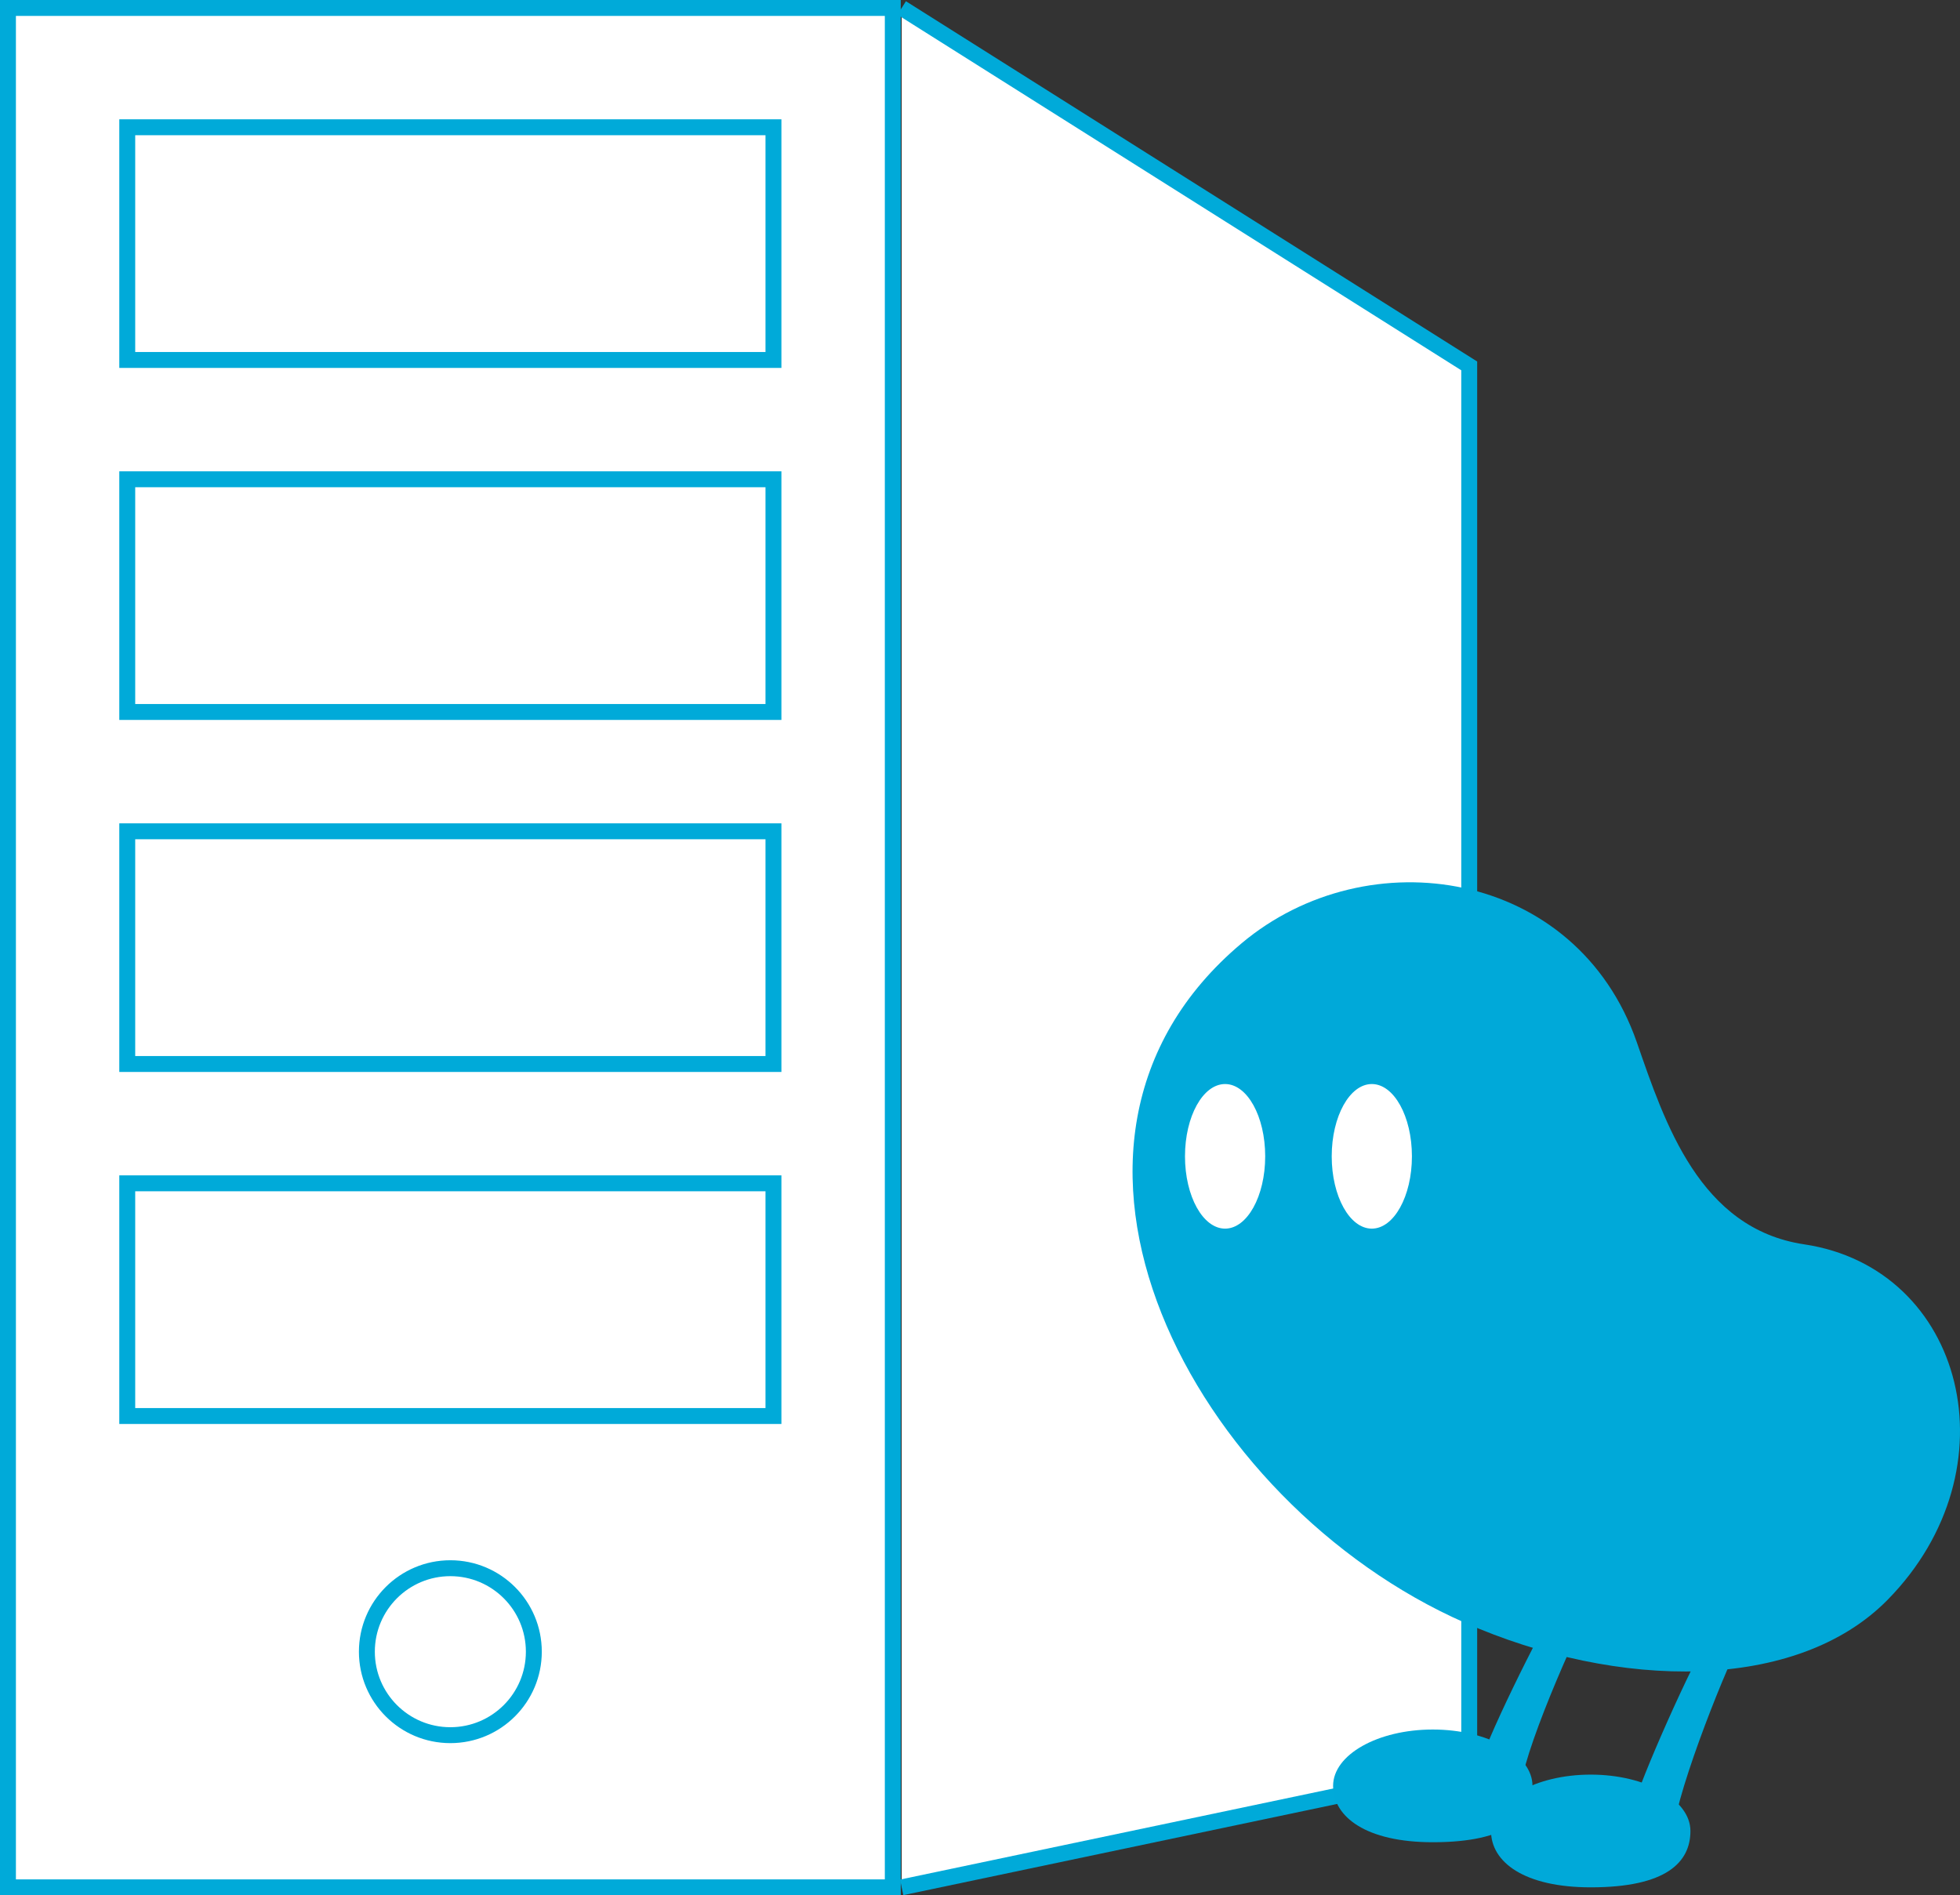 <svg height="118.148" viewBox="0 0 122.186 118.148" width="122.186" xmlns="http://www.w3.org/2000/svg"><rect x="0" y="0" width="122.186" height="118.148" fill="#333333" stroke="none"/><g transform="translate(-1967.937 -1574.973)"><g fill="#fff"><path d="m2024.148 1575.469 35.38 22.313v87.406l-35.38 7.438" stroke="#00aad9" stroke-miterlimit="10" stroke-width=".992"/><path d="m1968.433 1575.469h55.16v117.156h-55.16z" stroke="#00aad9" stroke-miterlimit="10" stroke-width=".992"/><path d="m1975.87 1582.906h40.284v14.506h-40.284z" stroke="#00aad9" stroke-miterlimit="10" stroke-width=".992"/><path d="m1975.87 1604.85h40.284v14.506h-40.284z" stroke="#00aad9" stroke-miterlimit="10" stroke-width=".992"/><path d="m1975.87 1626.794h40.284v14.506h-40.284z" stroke="#00aad9" stroke-miterlimit="10" stroke-width=".992"/><path d="m1975.87 1648.738h40.284v14.506h-40.284z" stroke="#00aad9" stroke-miterlimit="10" stroke-width=".992"/><circle cx="1996.012" cy="1677.935" r="5.204" stroke="#00aad9" stroke-miterlimit="10" stroke-width=".992"/><path d="m2041.491 1641.755h18.619v10.894h-18.619z"/></g><path d="m2063.472 1686.3c0 1.941-1.493 3.513-6.217 3.513-4.145 0-6.213-1.572-6.213-3.513s2.782-3.513 6.213-3.513 6.217 1.569 6.217 3.513z" fill="#00a9d9"/><path d="m2067.708 1673.986c-1.081 1.711-4.555 9.5-4.942 12.2-1.06-.725-1.667-1.41-2.338-1.89.824-2.3 4.548-9.755 5.219-10.321z" fill="#00a9d9"/><path d="m2073.318 1689.111c0 1.942-1.49 3.514-6.215 3.514-4.145 0-6.216-1.572-6.216-3.514s2.784-3.513 6.216-3.513 6.215 1.572 6.215 3.513z" fill="#00a9d9"/><path d="m2076.718 1676.724c-1.016 1.753-4.182 9.671-4.464 12.386-1.09-.683-1.721-1.344-2.411-1.8.734-2.335 4.165-9.926 4.816-10.517z" fill="#00a9d9"/><path d="m2080.409 1652.542c-6.522-.975-8.687-7.569-10.43-12.588-3.756-10.8-16.762-12.795-24.637-6.182-14.921 12.531-3.035 34.9 13.907 42.355 9.588 4.219 20.715 4.328 26.368-1.432 8.002-8.151 4.783-20.66-5.208-22.153zm-36.1-.979c-1.38 0-2.5-2.018-2.5-4.507s1.118-4.507 2.5-4.507 2.5 2.018 2.5 4.507-1.123 4.507-2.502 4.507zm9.147 0c-1.379 0-2.5-2.018-2.5-4.507s1.12-4.507 2.5-4.507 2.5 2.018 2.5 4.507-1.123 4.507-2.502 4.507z" fill="#00a9d9"/></g></svg>